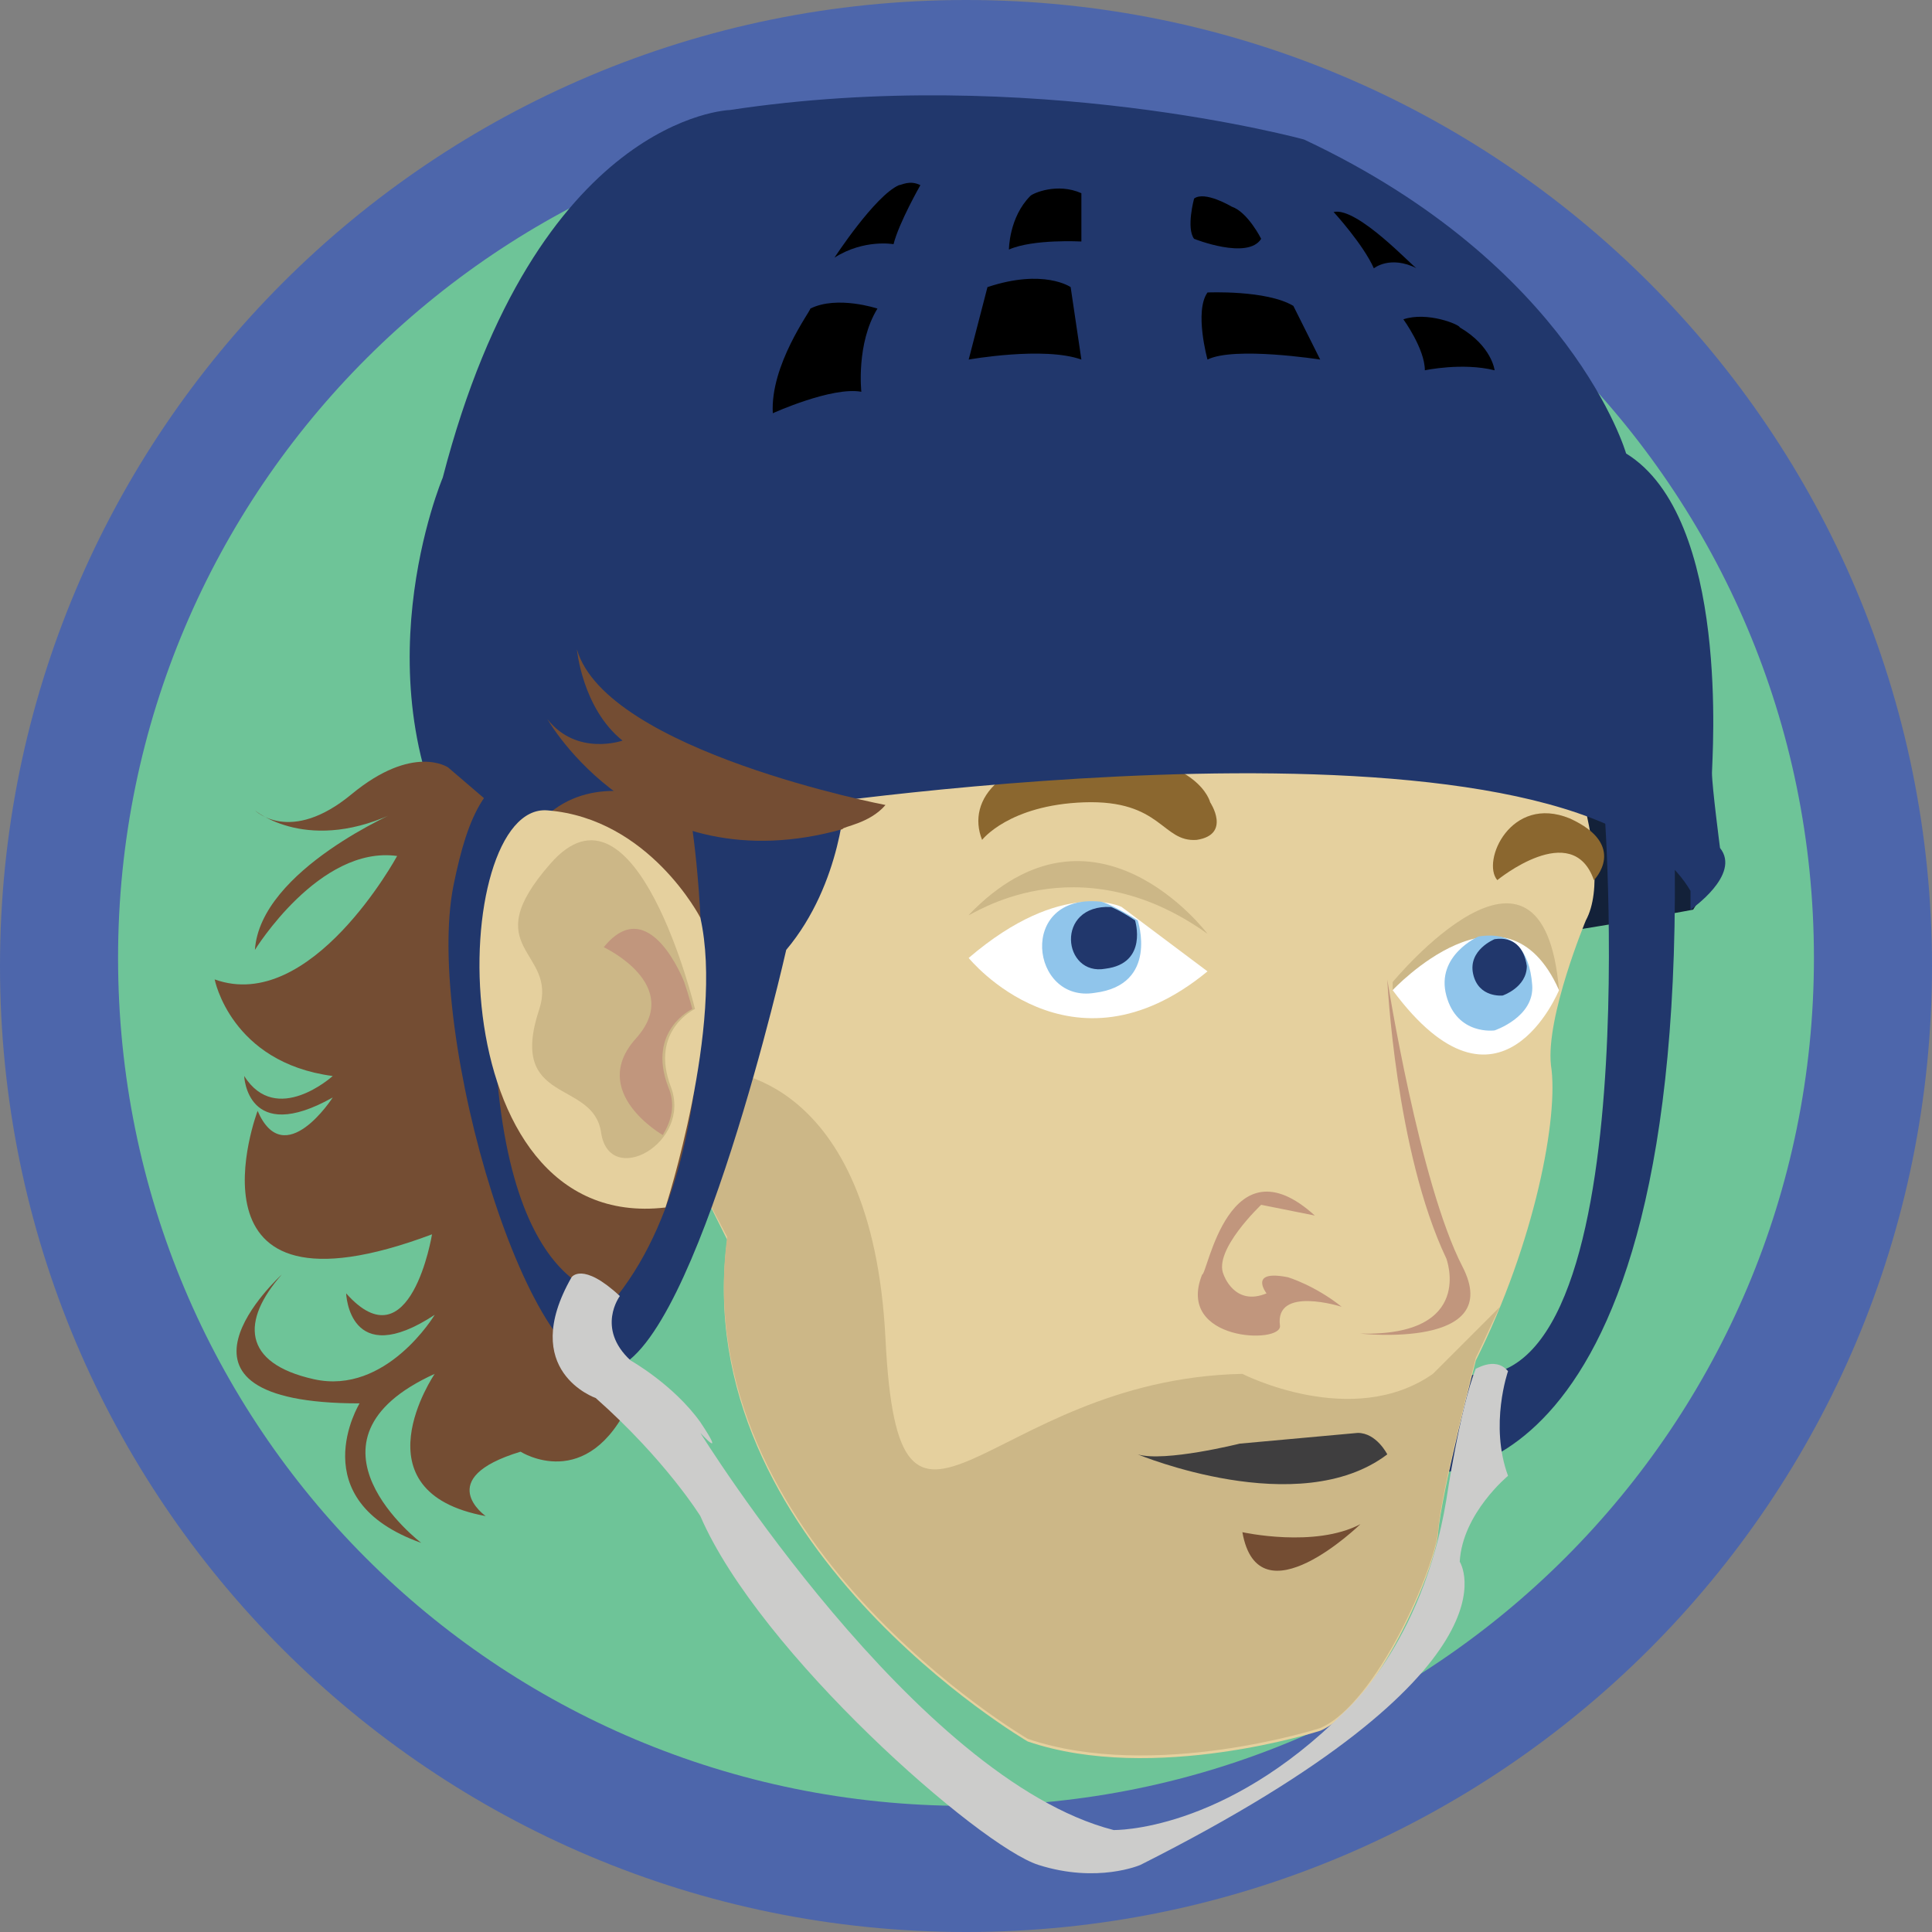 <?xml version="1.0" encoding="utf-8"?>
<!-- Generator: Adobe Illustrator 18.1.0, SVG Export Plug-In . SVG Version: 6.00 Build 0)  -->
<svg version="1.1" id="Layer_1" xmlns="http://www.w3.org/2000/svg" xmlns:xlink="http://www.w3.org/1999/xlink" x="0px" y="0px"
	 viewBox="0 0 72 72" enable-background="new 0 0 72 72" xml:space="preserve">
<rect x="0" y="0" width="72" height="72" fill="#808080" stroke="none"/>
<circle fill="#6EC498" cx="36.3" cy="36.4" r="34.3"/>
<path fill="#3F3E3F" d="M8.7,51.5"/>
<path fill="#4D66AB" d="M36,0C16.1,0,0,16.1,0,36c0,19.9,16.1,36,36,36s36-16.1,36-36C72,16.1,55.9,0,36,0z M36,67.3
	c-17.5,0-31.6-14.1-31.6-31.6C4.4,18.2,18.6,4.1,36,4.1s31.6,14.1,31.6,31.6C67.6,53.1,53.5,67.3,36,67.3z"/>
<path fill="#132139" d="M63.1,33.9c0,0-9.5,1.8-11.9,1.5c-2.4-0.3,7.4-12.5,12.7-2.8L63.1,33.9z"/>
<path fill="#744D33" d="M22.1,53c0,0-0.1-4.3,4.8-9.1c0,0,3.8-17.1-2.4-21.9c0,0-16.1,7.3-4,26L22.1,53z"/>
<path fill="#21376C" d="M59.8,30.3c0,0,1.7,23.6-6,20.7c0,0-2,3-0.7,3.9c0,0,9.8,1.2,9.3-23.7C62.5,31.3,61.1,28.3,59.8,30.3z"/>
<path fill="#E5D09E" d="M57.8,26.2c0,0,2.5,5.9,1.3,8.1c0,0-1.5,3.6-1.3,5.4c0.3,1.9-0.6,6.6-2.8,11c0,0-1.3,5-1.4,6.4
	c-0.1,1.4-2.3,6.5-4.4,7.4c0,0-6.2,2-10.9,0.4c0,0-12.7-7.4-11.2-18.7L26,44l2.4-12.1l-0.2-4.6C28.1,27.3,43.4,19.2,57.8,26.2z"/>
<path fill="#C1967D" d="M51.7,36.5c0,0,0.3,6.4,2.2,10.4c0,0,1.1,2.9-3.2,2.8c0,0,5.4,0.6,3.8-2.5C52.9,44.1,51.7,36.5,51.7,36.5z"
	/>
<path fill="#8B672F" d="M36.6,31.3c0,0,1-1.3,3.8-1.4c2.9-0.1,2.9,1.5,4.2,1.4c1.3-0.2,0.5-1.4,0.5-1.4s-0.4-1.7-4.1-1.8
	C37.3,28.1,36,29.8,36.6,31.3z"/>
<path fill="#CCB787" d="M51.9,36.6c0,0,5.6-6.8,6.2,0.3c0,0-3.4-2-6.2,0"/>
<path fill="#C1967D" d="M49,45.3l-2-0.4c0,0-1.8,1.7-1.4,2.6c0,0,0.4,1.2,1.6,0.7c0,0-0.7-0.9,0.8-0.6c0,0,1,0.3,2,1.1
	c0,0-2.5-0.8-2.3,0.7c0.1,0.7-3.9,0.6-2.9-1.9C45,47.5,45.8,42.4,49,45.3z"/>
<path fill="#FFFFFF" d="M45,36.2l-3.2-2.4c0,0-2.2-1.1-5.7,1.9C36.1,35.7,39.9,40.4,45,36.2z"/>
<path fill="#FFFFFF" d="M51.9,36.9c0,0,4.2-4.5,6.2,0C58.1,36.9,55.9,42.3,51.9,36.9z"/>
<path fill="#CCB787" d="M55.9,48.7c-0.3,0.6-0.6,1.3-0.9,1.9c0,0-1.3,5-1.4,6.4c-0.1,1.4-2.3,6.5-4.4,7.4c0,0-6.2,2-10.9,0.4
	c0,0-12.7-7.4-11.2-18.7L26,44l0.8-4.1c0,0,5.7,0,6.2,10c0.5,10,3.7,1.5,13.3,1.3c0,0,4.1,2.1,7.1,0L55.9,48.7z"/>
<path fill="#3F3E3F" d="M51.7,54.2c0,0-0.4-0.8-1.1-0.8l-4.4,0.4c0,0-2.8,0.7-3.8,0.4C42.4,54.2,48.4,56.7,51.7,54.2z"/>
<path fill="#21376C" d="M29.4,30.1c0,0,29.2-4.4,33.6,3.1v0.7c0,0,1.9-1.3,1.1-2.3c0,0-0.3-2.3-0.3-2.8c0-0.5,0.7-9.5-3.2-11.9
	c0,0-2-7-12-11.7c0,0-10.2-2.8-21.4-1.1c0,0-7.2,0.2-10.7,13.7c0,0-3.3,7.8,0.9,14.5C17.6,32.4,20,26,29.4,30.1z"/>
<path fill="#8B672F" d="M55.8,32.8c0,0,2.8-2.3,3.6,0c0,0,1.3-1.3-0.9-2.3C56.3,29.6,55.2,32.1,55.8,32.8z"/>
<path fill="#744D33" d="M46.3,57.1c0,0,2.7,0.6,4.4-0.3C50.7,56.8,46.9,60.5,46.3,57.1z"/>
<path fill="#744D33" d="M16.7,28.6c0,0-1.3-0.9-3.6,1c-2.3,1.9-3.6,0.6-3.6,0.6s2,1.7,5.4,0c0,0-5.2,2.2-5.4,5.2
	c0,0,2.4-3.9,5.3-3.5c0,0-3.2,5.9-6.8,4.6c0,0,0.6,3.1,4.4,3.6c0,0-2.1,1.9-3.3,0c0,0,0.1,2.6,3.3,0.8c0,0-1.8,2.8-2.8,0.5
	c0,0-3.1,8.2,6.5,4.6c0,0-0.8,4.9-3.2,2.2c0,0,0.1,2.9,3.3,0.8c0,0-1.8,3-4.5,2.4c-2.7-0.6-2.7-2.2-1.2-3.9c0,0-5.3,4.8,2.9,4.8
	c0,0-2.2,3.6,2.3,5.2c0,0-5-3.8,0.5-6.3c0,0-3,4.4,1.9,5.3c0,0-2-1.4,1.3-2.4c0,0,2.5,1.6,4.1-1.9c0,0-8.6-8.8-4.7-21.8L16.7,28.6z"
	/>
<path fill="#21376C" d="M16.9,33c-1.1,5.5,2.9,19,6,18c3.1-1,6.4-15.6,6.4-15.6c2.1-2.5,2.2-5.8,2.2-5.8C19.6,27.1,18,27.6,16.9,33z
	 M23,48.3c0,0-4.5,0.4-4.6-10.9c-0.1-11.3,7.3-7.2,7.3-7.2S27.8,42.2,23,48.3z"/>
<path fill="#744D33" d="M33,30c0,0-10.4-2-11.5-5.8c0,0,0.2,2.2,1.7,3.4c0,0-1.7,0.6-2.8-0.8c0,0,3.5,6.2,11,4.1
	C31.4,30.8,32.4,30.7,33,30z"/>
<path fill="#E5D09E" d="M26.1,34.2c0,0-1.9-3.7-5.7-4C16.7,29.9,16.2,46,24.8,45C24.8,45,27,38.2,26.1,34.2z"/>
<path fill="#CCCCCB" d="M56.2,51.1c0,0-0.7,2,0,3.9c0,0-1.7,1.4-1.8,3.2c0,0,2.6,4-11.9,11.3c0,0-1.6,0.7-3.8,0
	c-2.2-0.7-10.4-7.9-12.6-13c0,0-1.3-2.1-3.9-4.4c0,0-2.9-1-0.9-4.5c0,0,0.4-0.6,1.8,0.7c0,0-0.9,1.2,0.4,2.4c0,0,1.6,0.9,2.6,2.3
	c1,1.5,0,0.4,0,0.4s8,12.9,15.4,14.8c0,0,4.1,0.1,8.6-4.4c0,0,2.9-2.5,3.8-7.9c0,0,0.5-3.4,1.1-4.9C54.9,51.1,55.7,50.5,56.2,51.1z"
	/>
<path fill="#90C5EB" d="M42.4,34.3c0,0,0.8,2.4-1.6,2.7c-2.4,0.4-2.9-3.7,0.2-3.4C41.1,33.6,41.6,33.8,42.4,34.3z"/>
<path fill="#90C5EB" d="M55.1,34.9c0,0-1.6,0.7-1.2,2.2c0.4,1.5,1.8,1.3,1.8,1.3s1.5-0.5,1.4-1.7C57,35.4,56.4,34.7,55.1,34.9z"/>
<path fill="#21376C" d="M42.3,34.3c0,0,0.5,1.6-1.1,1.8c-1.6,0.3-1.9-2.4,0.2-2.3C41.4,33.8,41.7,33.9,42.3,34.3z"/>
<path fill="#21376C" d="M55.7,35c0,0-1,0.4-0.8,1.3c0.2,0.9,1.1,0.8,1.1,0.8s0.9-0.3,0.9-1.1C56.8,35.3,56.4,34.9,55.7,35z"/>
<path fill="#CCB787" d="M20.1,37.6c0.7-2.2-2.4-2.2,0.4-5.4c3.2-3.7,5.4,5.4,5.4,5.4s-1.7,0.8-0.9,2.9c0.8,2.1-2.3,3.8-2.6,1.7
	C22.1,40.2,18.9,41.2,20.1,37.6z"/>
<path fill="#CCB787" d="M45,34.8c0,0-4.2-5.6-8.9-0.7C36.1,34.2,40.1,31.3,45,34.8z"/>
<path fill="#C1967D" d="M24.7,42.3c0.3-0.5,0.5-1.1,0.2-1.8c-0.8-2.1,0.9-2.9,0.9-2.9s-0.1-0.4-0.3-1c0,0-1.3-3.4-3-1.3
	c0,0,3,1.4,1.2,3.4C21.9,40.7,24.7,42.3,24.7,42.3z"/>
<path d="M28.8,15.4c0,0,2.2-1,3.3-0.8c0,0-0.2-1.8,0.6-3.1c0,0-1.5-0.5-2.5,0C30.2,11.6,28.7,13.6,28.8,15.4z"/>
<path d="M34.3,6.9c0,0-0.8,1.4-1,2.2c0,0-1.1-0.2-2.2,0.5c0,0,1.5-2.3,2.4-2.7C33.6,6.9,33.9,6.7,34.3,6.9z"/>
<path d="M39.9,10.7c0,0-1-0.7-3.1,0l-0.7,2.7c0,0,2.8-0.5,4.2,0L39.9,10.7z"/>
<path d="M40.3,7.2V9c0,0-1.8-0.1-2.7,0.3c0,0,0-1.2,0.8-2C38.5,7.2,39.4,6.8,40.3,7.2z"/>
<path d="M44.5,7.4c0,0-0.3,1.1,0,1.5c0,0,2,0.8,2.5,0c0,0-0.5-1-1.1-1.2C45.9,7.7,44.9,7.1,44.5,7.4z"/>
<path d="M45,10.9c0,0,2.2-0.1,3.2,0.5l1,2c0,0-3.2-0.5-4.2,0C45,13.4,44.5,11.6,45,10.9z"/>
<path d="M52.3,11.9c0,0,0.8,1.1,0.8,1.9c0,0,1.4-0.3,2.6,0c0,0-0.1-0.9-1.3-1.6C54.4,12.1,53.2,11.6,52.3,11.9z"/>
<path d="M49.7,7.9c0,0,1.1,1.2,1.5,2.1c0,0,0.6-0.5,1.6,0C52.7,10,50.6,7.7,49.7,7.9z"/>
<g>
</g>
<g>
</g>
<g>
</g>
<g>
</g>
<g>
</g>
<g>
</g>
<g>
</g>
<g>
</g>
<g>
</g>
<g>
</g>
<g>
</g>
<g>
</g>
<g>
</g>
<g>
</g>
<g>
</g>
<g>
</g>
</svg>
